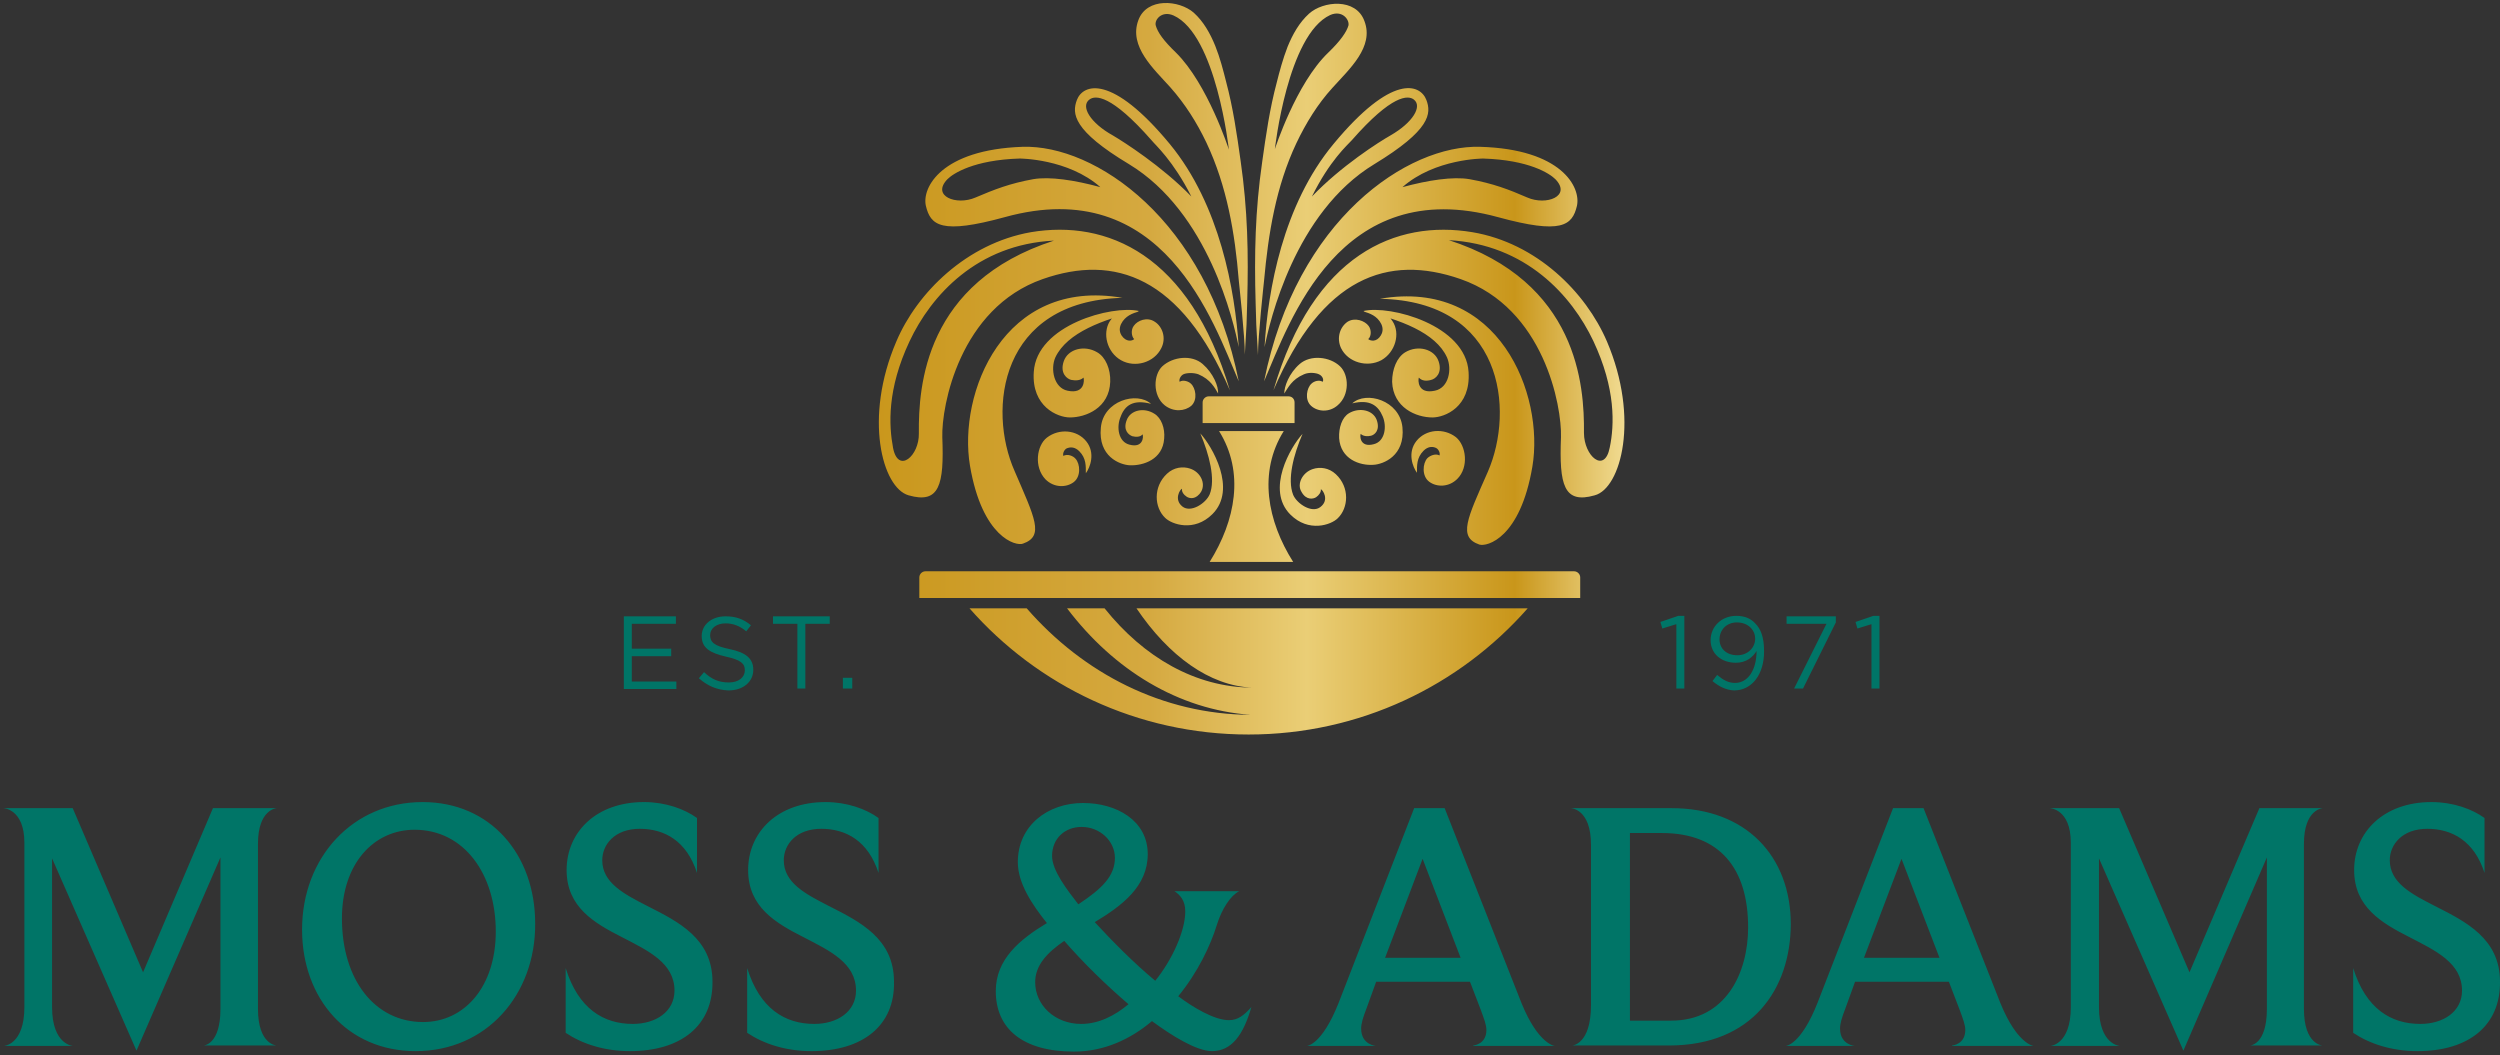 <svg xmlns="http://www.w3.org/2000/svg" width="533" height="225"><rect width="100%" height="100%" fill="#333333" stroke="none"/><defs><linearGradient id="a" x1="-.03%" x2="99.971%" y1="50.022%" y2="50.022%"><stop offset="0%" stop-color="#FFF"/><stop offset="0%" stop-color="#C9961A"/><stop offset="36.99%" stop-color="#D5A940"/><stop offset="57.1%" stop-color="#EACE76"/><stop offset="83.75%" stop-color="#C9961A"/><stop offset="100%" stop-color="#F7E6A4"/></linearGradient></defs><g fill="none"><path fill="#007567" d="M133 131.4h11.1v1.6h-9.4v5.3h8.4v1.6h-8.4v5.4h9.5v1.6H133v-15.5zm16 13.2l1.1-1.3c1.6 1.5 3.1 2.2 5.3 2.2 2.1 0 3.4-1.1 3.4-2.6 0-1.4-.8-2.2-4-2.9-3.5-.8-5.2-1.9-5.2-4.4 0-2.4 2.1-4.2 5.1-4.2 2.2 0 3.8.6 5.4 1.9l-1 1.3c-1.4-1.2-2.9-1.7-4.4-1.7-2 0-3.3 1.1-3.3 2.5 0 1.5.8 2.3 4.2 3 3.4.7 5 2 5 4.4 0 2.6-2.2 4.4-5.3 4.4-2.5-.1-4.5-1-6.3-2.6zm21-11.6h-5.2v-1.6h12.1v1.6h-5.2v13.8H170V133zm9.7 11.5h2v2.3h-2v-2.3zm177.6-11.4l-2.9.9-.4-1.4 3.8-1.3h1.3v15.5h-1.7v-13.7h-.1zm7.8 12.1l1-1.3c1.3 1.1 2.4 1.7 3.8 1.7 2.8 0 4.6-2.8 4.6-6.8-.8 1.3-2.2 2.5-4.4 2.5-3.2 0-5.4-2-5.4-4.8 0-2.9 2.3-5.2 5.5-5.2 1.8 0 3.1.6 4 1.6 1.2 1.2 1.9 2.9 1.9 6 0 4.9-2.6 8.3-6.4 8.3-1.8-.1-3.3-.9-4.6-2zm9.1-9c0-2-1.6-3.5-3.9-3.5s-3.7 1.7-3.7 3.6c0 2 1.5 3.4 3.8 3.4s3.8-1.7 3.8-3.5zm15.2-3.2h-8.5v-1.6h10.5v1.3l-7 14.1h-1.9l6.9-13.8zm9.5.1l-2.9.9-.4-1.4 3.8-1.3h1.3v15.5H399v-13.7h-.1zM43.4 222.9s3.6-.1 3.6-7.8v-32.3L29.1 224l-18-41v31.7c0 8.1 4.5 8.3 4.5 8.3H.8s4.4-.2 4.4-8.3v-35c0-7.3-4.5-7.4-4.5-7.4h14.8l15 35 14.9-35H59s-4 .2-4 7.6v35.2c0 7.7 4 7.8 4 7.8H43.4zm45.2 1.2c-14.5 0-24.2-11.2-24.2-25.9 0-15.4 10.8-27.2 25.7-27.2 14.5 0 24 11.2 24 25.9.1 15.1-10.3 27.2-25.5 27.2zm-.2-47.2c-8.7 0-15.5 7.2-15.5 18.9 0 13.2 7.1 22.1 17.3 22.1 8.8 0 15.5-7.5 15.5-19.3 0-12.3-6.8-21.7-17.3-21.7zm45.9 47.2c-5.4 0-10.1-1.5-13.7-3.9v-13.8c2.7 8.7 8.1 11.9 14.3 11.9 4.9 0 8.9-2.6 8.9-7.1 0-5.9-5.6-8.5-11.2-11.4-5.9-3-11.8-6.4-11.8-14.3 0-8.1 6.3-14.5 16.5-14.5 4.6 0 8.7 1.5 11.3 3.4v11.7c-2.2-6.8-6.9-9.4-12.2-9.4-5.4 0-8 3.4-8 6.7 0 4.8 4.6 7.2 9.7 9.8 6.5 3.3 13.8 6.9 13.8 16.1.1 9.3-6.6 14.8-17.6 14.8zm38.7 0c-5.4 0-10.1-1.5-13.7-3.9v-13.8c2.7 8.7 8.1 11.9 14.3 11.9 4.9 0 8.9-2.6 8.9-7.1 0-5.9-5.6-8.5-11.2-11.4-5.9-3-11.8-6.4-11.8-14.3 0-8.1 6.3-14.5 16.5-14.5 4.6 0 8.7 1.5 11.3 3.4v11.7c-2.2-6.8-6.9-9.4-12.2-9.4-5.4 0-8 3.4-8 6.7 0 4.8 4.6 7.2 9.7 9.8 6.5 3.3 13.8 6.9 13.8 16.1.2 9.3-6.6 14.8-17.6 14.8zm85.4 0c-3.3 0-8.6-3.3-12.8-6.4-4.6 3.9-10.3 6.5-16.6 6.5-11 0-16.7-4.9-16.7-12.9 0-6.8 5.1-11 10.9-14.5-3.2-4-6.2-8.5-6.2-13 0-7.8 6.4-12.6 13.9-12.6 7.1 0 13.8 3.7 13.8 10.9 0 6.9-5.5 11-11.3 14.5 3.7 4 8.2 8.6 12.9 12.5 3.5-4.3 6.4-10.5 6.4-14.8 0-2.3-1.1-3.5-2.3-4.3h13.8c-1.8.9-3.7 3.7-4.8 7.3-1.3 4.2-4 10-8.2 15.1 3.2 2.4 7.7 5.1 10.8 5.1 1.9 0 3.2-1 4.8-2.8-1.7 5.9-4.2 9.4-8.4 9.4zm-31.5-23.5c-3.5 2.4-6.2 5.1-6.2 8.8 0 4.9 4.2 8.9 9.8 8.9 3.7 0 7.1-1.7 10.1-4.2-4.9-4.2-9.6-8.8-13.7-13.5zm3.7-24.3c-3.5 0-6.3 2.4-6.3 6.2 0 3.1 3.2 7.2 5.6 10.3 5-3.3 7.8-6 7.8-9.9 0-3.6-3.2-6.6-7.1-6.6zm83.5 46.6s2.8-.2 2.8-3.3c0-1.1-.5-2.4-1.2-4.3l-2.3-6h-20l-2.1 5.8c-.7 1.8-1.1 3.1-1.1 4.2 0 3.5 3.2 3.7 3.2 3.7h-14.8s3.2-.1 6.8-9.2l16.1-41.5h6.5l16.4 41.6c3.6 8.8 7.1 9.1 7.1 9.1h-17.4v-.1zm-10.8-39.8l-8 21.1h16.1l-8.1-21.1zm52.5 39.8h-20.6s4-.2 4-8.6v-34.2c0-7.7-4.3-7.8-4.3-7.8h21.5c15.8 0 25.4 10.2 25.4 24.8-.1 13.7-8.1 25.8-26 25.8zm-1.5-45.3h-6.8v40h8.8c11.6 0 16.4-10.1 16.4-19.9 0-12.5-6-20.1-18.4-20.1zm61.9 45.3s2.8-.2 2.8-3.3c0-1.1-.5-2.4-1.2-4.3l-2.3-6h-20l-2.1 5.8c-.7 1.8-1.1 3.1-1.1 4.2 0 3.5 3.2 3.7 3.2 3.7h-14.8s3.2-.1 6.8-9.2l16.1-41.5h6.5l16.4 41.6c3.6 8.8 7.1 9.1 7.1 9.1h-17.4v-.1zm-10.8-39.8l-8 21.1h16.1l-8.1-21.1zm74.3 39.8s3.6-.1 3.6-7.8v-32.3L465.5 224l-18-41v31.7c0 8.1 4.5 8.3 4.5 8.3h-14.9s4.4-.2 4.4-8.3v-35c0-7.3-4.5-7.4-4.5-7.4h14.8l15 35 14.9-35h13.5s-4 .2-4 7.6v35.2c0 7.7 4 7.8 4 7.8h-15.5zm35.7 1.2c-5.4 0-10.1-1.5-13.7-3.9v-13.8c2.7 8.7 8.1 11.9 14.3 11.9 4.9 0 8.9-2.6 8.9-7.1 0-5.9-5.6-8.5-11.2-11.4-5.9-3-11.8-6.4-11.8-14.3 0-8.1 6.3-14.5 16.5-14.5 4.6 0 8.7 1.5 11.3 3.4v11.7c-2.2-6.8-6.9-9.4-12.2-9.4-5.4 0-8 3.4-8 6.7 0 4.8 4.6 7.2 9.7 9.8 6.5 3.3 13.8 6.9 13.8 16.1.1 9.3-6.6 14.8-17.6 14.8z"/><path fill="url(#a)" d="M336.2 126.862H195.3v-4.4c0-.7.6-1.3 1.3-1.3h138.3c.7 0 1.3.6 1.3 1.3v4.4zm-72.8-53.5c-1.1-5.4-6.4-28.7-23.4-39-12-7.2-12.2-10.8-11.1-13.7 1.3-3.4 7.4-5.6 19.8 9.4 10.7 13 13.9 31.2 14.7 43.3zm-10.1-32.1c-3.9-7.7-7.7-11-8.5-12-8.6-9.8-12-9.6-13.2-8.7-2 1.4.1 5 5 7.7 2.2 1.3 10.4 6.5 16.7 13zm10.1 39.4c-5.4-12.5-16-44.4-49.9-35-13.5 3.7-15.8 1.8-16.8-2.4-.9-3.9 3.3-12 20.6-12.6 15.4-.5 39.2 15.4 46.1 50zm-29.5-41.4c-6.9-6.1-17.2-6.1-17.2-6.1-9.8.3-14.2 3.2-15.4 4.4-3.5 3.6 1.9 5.7 6 3.9 4-1.7 7.3-3 12.3-3.9 3.5-.6 8.8.2 14.3 1.7zm4.7 23.6c-25.4-4.4-35.1 20.4-32.5 35.8 2.6 15.3 9.8 17.2 11.3 16.6 4.6-1.6 2.5-5.5-1.8-15.5-5.8-13.1-3.2-36.2 23-36.9zm22.9 19.7c-10.4-24.2-24.5-29.1-39.9-23.7-17.7 6.2-21.6 27.1-21.4 33.7.4 10.2-.6 14.3-7.2 12.4-5.6-1.6-9.6-16.5-2.6-32.8 4.4-10.4 15-20.9 28.7-23.3 16.1-2.7 33.8 4.6 42.4 33.7zm-68.3-10.4c-4.8 10.2-4.4 17.9-3.5 22.7 1.1 5.6 5.6 1.7 5.5-3.1-.1-10.1 1.3-32.2 28.8-41.1-16.4.8-26.2 11.7-30.8 21.5zm48.9-6.5c-5.7-1.3-21.8 3-22.4 13-.5 7.4 5.1 9.7 7.7 9.7 3.4 0 8.4-2 8.6-7.6.1-2.7-1-5.3-2.8-6.3-2.7-1.6-6.2-.7-7.1 1.9-.9 2.6.7 3.8 1.6 4 1 .2 2 .1 2.6-.5.2.5.3 3.6-3.4 2.8-2.9-.6-3.7-4.6-2.6-7.1 2.5-5.3 10.2-8.1 17.8-9.9zm15.1 39.1c-.8 1.9-4 4-5.8 2.6-1.9-1.5-.5-3.7-.1-3.8-.1.7.4 1.3 1 1.7.6.4 2 .7 3.1-1.1 1-1.8-.2-4.2-2.4-4.9-1.5-.5-3.4-.3-4.9 1.1-3 2.8-2.7 7.2-.4 9.4 1.4 1.4 6.2 3.1 10.1-.8 5.3-5.3-.1-14.5-2.6-17.2 1.9 4.5 3.3 9.8 2 13zm-12.5-19.3c-3-2.7-10.2-.7-10.7 5.1-.6 6.1 4 7.9 6.2 8 2.8.1 7-1.2 7.3-5.7.2-2.2-.6-4.4-2.1-5.3-2.2-1.4-5.1-.8-5.9 1.4-.8 2.1.4 3.1 1.2 3.4.8.2 1.7.2 2.2-.4.2.4.2 3-2.8 2.2-2.4-.6-2.8-3.8-1.9-5.9.9-2.5 2.7-3.8 6.5-2.8zm6.9-6.3c.6-.3 2.1-.4 3.2 0 2.6 1.1 3.5 2.9 4.2 4.1.1-1.5-1-4.3-3.3-6.3s-6.3-1.6-8.6.5c-1.9 1.8-2.1 6.2.5 8.3 1.9 1.5 4.3 1.3 5.7.1 1.4-1.3.9-3.8-.1-4.7-.5-.5-1.7-.9-2.4-.4-.2-.5.2-1.3.8-1.6zm-13.2-8.3c-.3-.5-.6-1.3-.1-2.4.9-1.8 2.5-2.3 3.8-2.7-1.4-.4-4.5-.5-6.2 2.1-1.6 2.6-.6 6.6 2.4 8.3 3 1.7 7.1.5 8.6-2.6 1.1-2.2.2-4.6-1.4-5.6-1.6-1.1-3.7-.3-4.5.9-.6.8-.5 2.2.1 2.8-.4.4-1.7.7-2.7-.8zm-11.4 24c.6-.2 1.5-.2 2.4.7 1.5 1.5 1.4 3.2 1.4 4.7.9-1.2 2.1-4.3.1-6.8s-5.8-2.8-8.4-.8c-2.2 1.7-2.8 6.3-.3 8.9 1.8 1.8 4.4 1.8 6 .6 1.6-1.2 1.4-3.9.4-5-.5-.6-1.7-1.1-2.6-.6-.2-.6.3-1.6 1-1.7zm80.8-19.3c1.1 2.5.4 6.5-2.6 7.1-3.7.8-3.6-2.3-3.4-2.8.6.7 1.6.8 2.6.5.9-.2 2.5-1.4 1.6-4-.9-2.6-4.4-3.5-7.1-1.9-1.8 1.1-2.8 3.6-2.8 6.3.2 5.5 5.1 7.6 8.6 7.6 2.6 0 8.2-2.2 7.7-9.7-.6-10-16.7-14.3-22.4-13 7.7 1.8 15.4 4.6 17.8 9.9zm-30.8 16.3c-2.5 2.7-7.9 11.9-2.6 17.2 3.9 3.9 8.7 2.2 10.1.8 2.3-2.2 2.6-6.6-.4-9.4-1.5-1.4-3.4-1.6-4.9-1.1-2.2.7-3.5 3.2-2.4 4.9 1 1.8 2.5 1.5 3.1 1.1.6-.4 1.1-1.1 1-1.7.4.1 1.9 2.3-.1 3.8-1.8 1.4-5-.7-5.8-2.6-1.3-3.3.1-8.6 2-13zm17.1-3.7c.9 2.1.5 5.3-1.9 5.9-3 .8-3-1.8-2.8-2.2.5.5 1.4.6 2.2.4.8-.2 2-1.2 1.2-3.4-.8-2.1-3.7-2.7-5.9-1.4-1.5.9-2.2 3.1-2.1 5.3.3 4.5 4.4 5.9 7.3 5.7 2.1-.1 6.8-1.9 6.2-8-.6-5.8-7.8-7.8-10.7-5.1 3.7-.9 5.5.4 6.5 2.8zm-12.8-7.4c-.8-.5-1.9-.1-2.4.4-1 .9-1.5 3.4-.1 4.7 1.4 1.3 3.9 1.5 5.7-.1 2.6-2.2 2.4-6.5.5-8.3-2.2-2.1-6.3-2.5-8.6-.5s-3.3 4.8-3.3 6.3c.8-1.2 1.6-3 4.2-4.1 1.1-.5 2.6-.3 3.2 0 .7.3 1.1 1.1.8 1.6zm9.7-9.1c.7-.6.7-2 .1-2.8-.8-1.1-2.9-1.9-4.5-.9-1.6 1.1-2.4 3.4-1.4 5.6 1.5 3.1 5.6 4.2 8.6 2.6 3-1.7 4.1-5.7 2.4-8.3-1.6-2.6-4.7-2.5-6.2-2.1 1.3.4 2.9.9 3.8 2.7.5 1.1.2 1.9-.1 2.4-.9 1.5-2.2 1.2-2.7.8zm15.2 24.8c-.9-.5-2.1.1-2.6.6-1 1.1-1.2 3.8.4 5 1.6 1.2 4.2 1.2 6-.6 2.5-2.5 1.9-7.1-.3-8.9-2.6-2-6.4-1.7-8.4.8s-.8 5.6.1 6.8c0-1.5-.1-3.2 1.4-4.7.9-.9 1.8-.9 2.4-.7.8.2 1.2 1.2 1 1.7zm-32.2-12.6h-17c-.7 0-1.3.6-1.3 1.3v4.4h19.6v-4.4c0-.7-.5-1.3-1.3-1.3zm-1 7.4h-13.8c5.5 8.8 3.5 19.1-2 27.9H275c-5.5-8.7-7.5-19.1-2-27.9zm43.5 8.7c-4.4 10-6.4 13.9-1.8 15.5 1.6.5 8.7-1.3 11.3-16.6 2.6-15.4-7.1-40.2-32.5-35.8 26.2.5 28.8 23.6 23 36.9zm-74.9 29.1c6.9 10.2 15.6 16.5 24.6 16.9-12-.1-23-6.4-31.4-16.9h-8c10 13.2 23.8 21.6 39.1 22.7-18.7-.1-35.6-8.8-47.7-22.7H206c14.5 16.5 35.8 26.9 59.5 26.9 23.7 0 45-10.4 59.5-26.9h-83.4zm42-99c12.5-15.1 18.5-12.8 19.8-9.4 1.1 2.9.9 6.4-11.1 13.7-17 10.3-22.3 33.6-23.4 39 .7-12.1 3.9-30.3 14.7-43.3zm12.1-1.8c4.9-2.8 6.9-6.3 5-7.7-1.2-.9-4.6-1.1-13.2 8.7-.9 1-4.7 4.3-8.5 12 6.2-6.5 14.4-11.7 16.7-13zm19.2 2.4c17.3.5 21.5 8.6 20.6 12.6-1 4.2-3.3 6.1-16.8 2.4-33.9-9.3-44.5 22.5-49.9 35 6.9-34.6 30.7-50.5 46.1-50zm-2.3 6.9c5 .9 8.4 2.2 12.3 3.9 4.1 1.8 9.5-.3 6-3.9-1.2-1.2-5.6-4.1-15.4-4.4 0 0-10.3 0-17.2 6.1 5.5-1.5 10.8-2.3 14.3-1.7zm.6 11.3c13.7 2.3 24.2 12.8 28.7 23.3 7 16.4 3 31.3-2.6 32.8-6.6 1.9-7.6-2.2-7.2-12.4.2-6.6-3.6-27.5-21.4-33.7-15.5-5.4-29.5-.5-39.9 23.7 8.5-29.1 26.2-36.4 42.4-33.7zm-5 1.7c27.5 8.9 28.9 31 28.8 41.1 0 4.9 4.4 8.8 5.5 3.1 1-4.8 1.3-12.5-3.5-22.7-4.6-9.7-14.4-20.6-30.8-21.5zm-43 13.3c-.1 4-.1 4.7-.5 11.1 0-4-1.2-14.8-1.3-15.9-.8-9.9-2.5-20-6.9-29.3-2-4.2-4.5-8.2-7.7-11.8-3.5-3.9-8.9-8.7-6.8-14.3 1.8-4.9 8.7-4.3 11.8-1.6 2.1 1.9 3.5 4.4 4.6 7.1 1 2.5 1.7 5.2 2.3 7.6 1.5 5.6 2.3 11.2 3.1 16.9 1.5 10.4 1.7 19.8 1.4 30.2zm-3.9-32.6s-2.7-24.5-11.8-28.6c-2.5-1.1-4.1.9-3.8 2.1.4 1.5 1.7 3.3 4.3 5.8 6.8 6.7 11.3 20.7 11.3 20.7zm22.1-13.2c-3.2 3.5-5.7 7.6-7.7 11.8-4.4 9.3-6 19.4-6.9 29.3-.1 1-1.3 11.9-1.3 15.9-.4-6.4-.4-7.1-.5-11.1-.3-10.4-.1-19.7 1.4-30.1.8-5.7 1.6-11.3 3.1-16.9.6-2.4 1.3-5 2.3-7.6 1.1-2.7 2.5-5.2 4.6-7.1 3-2.7 10-3.4 11.8 1.6 2.1 5.5-3.2 10.2-6.8 14.2zm-.5-15.5c-9.1 4.2-11.8 28.6-11.8 28.6s4.5-14 11.4-20.6c2.6-2.5 3.9-4.4 4.3-5.8.2-1.3-1.4-3.3-3.9-2.2z" transform="translate(.7 .637)"/></g></svg>